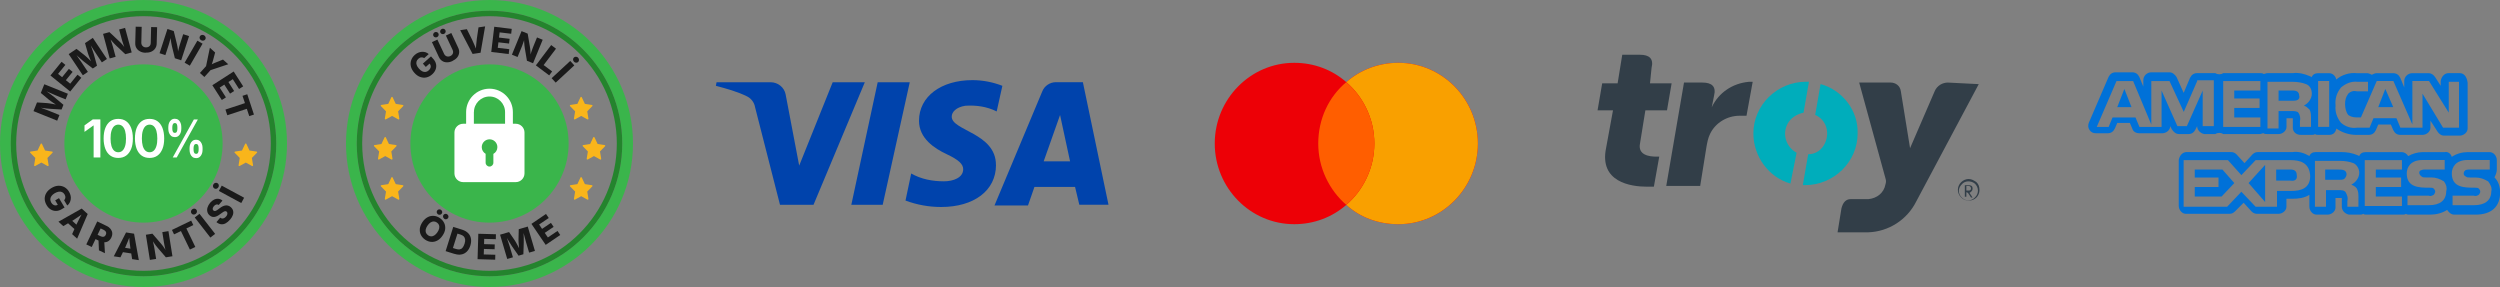 <svg xmlns="http://www.w3.org/2000/svg" id="Layer_2" data-name="Layer 2" viewBox="0 0 400 45.92"><rect x="0" y="0" width="400" height="45.92" fill="#808080" stroke="none"/><defs><style> .cls-1 { fill: #0043ac; } .cls-2 { fill: #0071d8; } .cls-3 { fill: #fff; } .cls-4 { fill: #24842d; } .cls-5, .cls-6 { fill: #323e48; } .cls-7 { fill: #f9a000; } .cls-7, .cls-8, .cls-6, .cls-9, .cls-10 { fill-rule: evenodd; } .cls-8 { fill: #ed0006; } .cls-9 { fill: #ff5e00; } .cls-11 { fill: #1a1a1a; } .cls-10 { fill: #00adbb; } .cls-12 { fill: #f9b51b; } .cls-13 { fill: #3ab54b; } </style></defs><g id="Layer_1-2" data-name="Layer 1"><g><path class="cls-1" d="M138.37,13.16l-8.21,19.61h-5.36l-3.99-15.62c-.11-.68-.57-1.37-1.25-1.71-1.6-.8-3.31-1.25-5.02-1.71l.11-.57h8.66c1.14,0,2.17.8,2.39,1.94l2.17,11.4,5.36-13.34h5.13M159.35,26.38c0-5.13-7.18-5.47-7.07-7.75,0-.68.68-1.48,2.17-1.71,1.71-.11,3.42.11,5.02.91l.91-4.1c-1.48-.57-3.08-.91-4.79-.91-5.02,0-8.55,2.62-8.55,6.5,0,2.85,2.51,4.45,4.45,5.36,1.94.91,2.62,1.6,2.62,2.39,0,1.37-1.6,1.94-3.08,1.94-1.82,0-3.65-.34-5.24-1.25l-.91,4.33c1.82.68,3.76,1.03,5.7,1.03,5.24,0,8.78-2.62,8.78-6.73M172.69,32.76h4.67l-4.1-19.61h-4.33c-.91,0-1.82.57-2.17,1.48l-7.64,18.24h5.36l1.03-2.96h6.5l.68,2.85ZM166.99,25.81l2.62-7.41,1.6,7.41h-4.22ZM145.56,13.16l-4.33,19.61h-5.02l4.22-19.61h5.13Z"></path><g><path class="cls-8" d="M215.41,32.78c-2.25,1.96-5.15,3.09-8.33,3.09-7.02,0-12.72-5.8-12.72-12.91s5.71-12.91,12.72-12.91c3.18,0,6.08,1.12,8.33,3.09,2.25-1.96,5.15-3.09,8.33-3.09,7.02,0,12.72,5.8,12.72,12.91s-5.71,12.91-12.72,12.91c-3.27,0-6.17-1.12-8.33-3.09Z"></path><path class="cls-7" d="M215.41,32.78c2.71-2.34,4.49-5.89,4.49-9.82s-1.78-7.48-4.49-9.82c2.25-1.96,5.15-3.09,8.33-3.09,7.02,0,12.72,5.8,12.72,12.91s-5.71,12.91-12.72,12.91c-3.27,0-6.17-1.12-8.33-3.09Z"></path><path class="cls-9" d="M215.41,13.14c2.71,2.34,4.49,5.89,4.49,9.82s-1.78,7.48-4.49,9.82c-2.71-2.34-4.49-5.89-4.49-9.82s1.68-7.48,4.49-9.82Z"></path></g><g><path class="cls-6" d="M311.66,13.21c-.86,0-1.73.49-2.1,1.36l-3.95,9.14-1.48-9.14c-.12-.86-.86-1.36-1.6-1.36h-5.06l4.2,15.31c.12.37.12.62,0,.99-.25,1.36-1.36,2.22-2.72,2.35h-2.84c-.74,0-1.23.49-1.48,1.48l-.62,3.83h4.94c3.21-.12,6.17-1.98,7.65-4.94l10-18.77-4.94-.25Z"></path><path class="cls-6" d="M262.4,8.76c1.48,0,2.22.62,1.85,2.1l-.25,2.47h3.46l-.74,4.32h-3.46l-.86,5.31c-.37,1.85,1.48,2.1,2.59,2.1h.49l-.86,4.81h-1.11c-2.59,0-7.65-.74-6.54-6.17l1.11-6.05h-2.47l.74-4.32h2.47l.74-4.57h2.84Z"></path><path class="cls-10" d="M291.29,13.45l-.86,4.94c1.73.74,2.35,2.72,1.6,4.44-.49,1.11-1.48,1.85-2.72,1.85l-.86,4.94h.37c4.57,0,8.4-3.7,8.4-8.27.12-3.58-2.35-6.91-5.93-7.9"></path><path class="cls-10" d="M287.46,24.44c-1.6-.86-2.35-2.84-1.48-4.57.49-.99,1.48-1.6,2.59-1.85l.86-4.94h-.49c-4.57,0-8.4,3.7-8.4,8.27,0,3.7,2.47,7.04,5.93,8.02l.99-4.94Z"></path><path class="cls-6" d="M269.44,13.21h2.96c1.48,0,2.22.62,1.85,2.1l-.37,1.85c1.11-2.35,3.33-3.83,5.93-4.07h.62l-.99,5.43h-1.11c-1.98,0-3.83,1.11-4.69,2.84-.37.74-.49,1.48-.62,2.22l-.99,6.17h-5.43l2.84-16.54Z"></path><path class="cls-6" d="M316.47,30.49c0,.37-.12.74-.49,1.11-.62.62-1.48.62-2.1,0h0c-.62-.62-.62-1.48,0-2.1h0c.49-.62,1.48-.62,2.1-.12h0c.25.25.49.62.49,1.11M316.72,30.37c0,.99-.74,1.73-1.73,1.73h0c-.99,0-1.73-.86-1.73-1.73,0-.99.86-1.73,1.73-1.73.49,0,.86.25,1.23.49.37.37.49.74.49,1.23"></path><path class="cls-5" d="M314.62,30.74v.74h-.25v-1.85h.62c.37,0,.62.12.62.49v.12c0,.25-.25.49-.49.62l.49.74h-.25l-.49-.74-.25-.12ZM314.99,29.75h-.37v.74h.37c.25,0,.37-.12.37-.37h0c0-.12-.12-.37-.37-.37h0Z"></path></g><g><path class="cls-13" d="M22.96,45.92C10.3,45.92,0,35.62,0,22.96S10.3,0,22.96,0s22.96,10.3,22.96,22.96-10.3,22.96-22.96,22.96ZM22.96,1.72C11.25,1.72,1.72,11.25,1.72,22.96s9.53,21.24,21.24,21.24,21.24-9.53,21.24-21.24S34.67,1.72,22.96,1.72Z"></path><path class="cls-4" d="M22.96,44.2c-11.71,0-21.24-9.53-21.24-21.24S11.25,1.72,22.96,1.72s21.24,9.53,21.24,21.24-9.53,21.24-21.24,21.24ZM22.96,2.59C11.73,2.59,2.59,11.73,2.59,22.96s9.14,20.37,20.37,20.37,20.37-9.14,20.37-20.37S34.19,2.59,22.96,2.59Z"></path><circle class="cls-13" cx="22.96" cy="22.96" r="12.66"></circle><g><path class="cls-12" d="M41.03,24.25l-1.11-.17-.5-1.06c-.04-.08-.17-.08-.2,0l-.5,1.06-1.11.17c-.09.01-.13.13-.06.19l.81.83-.19,1.17c-.02.09.08.16.17.12l.99-.55.99.55c.08.05.18-.02.17-.12l-.19-1.17.81-.83c.06-.07.03-.18-.06-.19h0Z"></path><path class="cls-12" d="M8.32,24.25l-1.11-.17-.5-1.06c-.04-.08-.17-.08-.2,0l-.5,1.06-1.11.17c-.09.01-.13.13-.06.19l.81.83-.19,1.17c-.02.09.08.16.17.12l.99-.55.99.55c.08.05.18-.02.17-.12l-.19-1.17.81-.83c.06-.07.03-.18-.06-.19h0Z"></path></g><g><path class="cls-3" d="M16.06,19.11v6.08h-1.08v-5.11h-.04l-1.42,1.02v-1.04l1.33-.96h1.21Z"></path><path class="cls-3" d="M18.92,25.27c-.49,0-.91-.12-1.26-.37-.35-.25-.61-.6-.8-1.07-.18-.46-.28-1.03-.28-1.68s.09-1.22.28-1.69.45-.82.8-1.07c.35-.25.77-.37,1.26-.37s.91.12,1.26.37c.35.25.61.6.8,1.07.18.47.28,1.03.28,1.69s-.09,1.22-.28,1.68-.45.82-.8,1.07c-.35.25-.77.37-1.27.37ZM18.93,24.36c.26,0,.49-.09.67-.26.18-.17.32-.42.42-.75s.14-.73.14-1.19-.05-.87-.14-1.2-.24-.58-.42-.76c-.18-.17-.41-.26-.67-.26s-.49.09-.68.26c-.18.17-.32.43-.42.76s-.14.73-.14,1.2.05.87.14,1.19c.1.33.24.58.42.75.18.17.41.26.68.26Z"></path><path class="cls-3" d="M23.93,25.27c-.49,0-.91-.12-1.26-.37-.35-.25-.61-.6-.8-1.07-.18-.46-.28-1.03-.28-1.68s.09-1.22.28-1.69.45-.82.8-1.07c.35-.25.77-.37,1.26-.37s.91.12,1.26.37c.35.25.61.6.8,1.07.18.47.28,1.03.28,1.69s-.09,1.22-.28,1.68-.45.82-.8,1.07c-.35.25-.77.37-1.27.37ZM23.94,24.36c.26,0,.49-.09.67-.26.18-.17.32-.42.42-.75s.14-.73.14-1.19-.05-.87-.14-1.2-.24-.58-.42-.76c-.18-.17-.41-.26-.67-.26s-.49.09-.68.26c-.18.17-.32.43-.42.76s-.14.73-.14,1.2.05.87.14,1.19c.1.33.24.58.42.75.18.17.41.26.68.26Z"></path><path class="cls-3" d="M27.97,21.94c-.22,0-.41-.06-.57-.18-.15-.12-.27-.28-.35-.48s-.12-.41-.12-.65v-.32c0-.24.04-.45.12-.65.08-.2.2-.36.36-.48.16-.12.34-.18.56-.18s.42.06.57.18c.15.12.27.28.35.48s.12.41.12.65v.32c0,.24-.04.45-.12.65-.08.2-.2.36-.35.48-.15.12-.34.18-.57.18ZM27.97,21.26c.15,0,.26-.06.32-.19.06-.13.09-.27.09-.43v-.32c0-.16-.03-.3-.08-.43-.06-.13-.16-.2-.32-.2s-.26.07-.32.2c-.06.13-.09.28-.09.43v.32c0,.16.03.31.09.43.06.13.17.19.32.19ZM27.64,25.19l3.38-6.08h.64l-3.38,6.08h-.64ZM31.37,25.3c-.22,0-.41-.06-.57-.18-.16-.12-.27-.28-.35-.48s-.12-.42-.12-.65v-.32c0-.24.04-.45.12-.65.08-.2.2-.36.35-.48.15-.12.34-.18.57-.18s.42.06.57.18.27.28.35.48.12.41.12.65v.32c0,.24-.04.45-.12.65-.08.2-.2.36-.35.48-.15.12-.34.18-.57.18ZM31.37,24.62c.15,0,.26-.06.32-.19.06-.13.09-.27.09-.43v-.32c0-.16-.03-.3-.08-.44-.06-.13-.16-.2-.32-.2s-.26.07-.32.2c-.06.13-.09.28-.09.43v.32c0,.16.03.31.09.43.06.13.17.19.32.19Z"></path></g><g><path class="cls-11" d="M9.13,19.3l-3.77-1.52.56-1.39,1.66.11c.1,0,.23.03.39.05.16.03.33.05.52.09.18.03.36.07.53.1.17.03.31.06.43.09l-.07.17c-.1-.06-.23-.14-.37-.23s-.3-.19-.45-.29c-.16-.1-.3-.2-.43-.3-.13-.09-.24-.17-.32-.24l-1.28-1.07.56-1.39,3.77,1.52-.36.9-1.62-.66c-.08-.03-.19-.08-.32-.14-.13-.06-.27-.12-.43-.19-.15-.07-.31-.13-.46-.2-.16-.07-.3-.13-.44-.18l.02-.05c.14.09.28.19.42.29s.28.21.42.31c.14.1.26.2.37.28.11.09.2.16.28.22l1.41,1.19-.3.75-1.84-.11c-.09,0-.21-.02-.35-.03-.14-.01-.3-.03-.46-.05-.17-.02-.34-.04-.52-.07-.18-.02-.35-.05-.51-.08l.03-.07c.13.05.28.11.44.17.16.06.32.12.48.18.16.06.31.11.44.16.13.05.24.09.33.13l1.62.66-.36.9Z"></path><path class="cls-11" d="M11.23,14.64l-3.16-2.56,1.78-2.19.61.49-1.17,1.44.65.53,1.08-1.33.6.48-1.08,1.33.69.56,1.17-1.44.61.49-1.77,2.19Z"></path><path class="cls-11" d="M13.25,12.04l-2.26-3.38,1.25-.84,1.31,1.03c.08.06.18.15.3.26.12.11.25.23.38.36.13.13.26.26.38.38.12.12.22.23.31.32l-.15.1c-.05-.11-.11-.25-.18-.4-.07-.16-.14-.32-.21-.5-.07-.17-.13-.34-.19-.49s-.1-.28-.13-.38l-.46-1.6,1.25-.84,2.26,3.38-.81.54-.97-1.46c-.05-.08-.11-.17-.19-.29-.08-.12-.16-.25-.25-.39-.09-.14-.18-.28-.27-.43-.09-.14-.18-.28-.26-.4l.05-.03c.06.15.12.31.19.48.06.17.12.33.17.49.06.16.1.31.15.44.04.14.08.25.11.34l.49,1.78-.67.45-1.46-1.13c-.07-.06-.16-.13-.27-.23-.11-.09-.23-.19-.35-.3-.13-.11-.26-.23-.39-.35-.13-.12-.26-.24-.38-.35l.06-.04c.08.12.17.25.27.39.1.14.19.28.29.42.1.14.19.27.27.38.08.12.15.21.2.29l.97,1.46-.8.54Z"></path><path class="cls-11" d="M17.55,9.35l-1.06-3.93,1.02-.28,1.58,1.48c.1.1.2.2.31.31.1.11.21.23.31.36.11.13.22.29.35.47l-.09.02c-.05-.14-.1-.3-.16-.47-.06-.17-.12-.34-.17-.5-.05-.16-.1-.3-.13-.42l-.45-1.67.95-.26,1.06,3.93-1.02.28-1.44-1.35c-.13-.12-.25-.24-.36-.36-.11-.11-.22-.24-.34-.38-.12-.14-.25-.3-.41-.48l.11-.03c.06.19.12.36.18.54.06.18.11.34.16.48.05.15.08.27.11.37l.44,1.63-.95.26Z"></path><path class="cls-11" d="M23.31,8.44c-.34,0-.64-.08-.89-.21-.25-.13-.45-.31-.59-.54-.14-.23-.2-.49-.19-.8l.07-2.62.96.02-.06,2.54c0,.14.02.27.09.38.06.11.15.2.26.27.11.07.24.1.39.1.15,0,.28-.02.4-.08.12-.06.21-.14.27-.25.07-.11.1-.24.1-.38l.06-2.54.96.02-.07,2.62c0,.3-.09.56-.24.78-.15.22-.35.39-.61.51s-.56.17-.9.16Z"></path><path class="cls-11" d="M25.53,8.51l1.26-3.87,1.01.33.51,2.1c.03.14.06.28.09.43.03.15.05.3.07.48.02.17.03.37.03.58l-.09-.03c.04-.15.08-.31.12-.48.04-.18.09-.35.13-.51.04-.17.09-.31.12-.42l.53-1.65.94.31-1.26,3.87-1.01-.33-.47-1.92c-.04-.18-.08-.34-.1-.5-.03-.15-.05-.32-.08-.5-.02-.18-.05-.39-.08-.62l.11.03c-.05.19-.09.37-.14.55s-.09.34-.13.49c-.04.15-.08.27-.11.37l-.52,1.6-.94-.31Z"></path><path class="cls-11" d="M32.41,6.99l-2.04,3.52-.83-.48,2.04-3.52.83.48ZM32.18,6.44c-.12-.07-.19-.16-.23-.29-.04-.13-.03-.24.04-.35.06-.11.16-.18.29-.21.13-.03.25,0,.37.06.12.07.2.17.24.29.04.12.03.24-.04.35-.06.11-.16.18-.29.21-.13.03-.25,0-.37-.06Z"></path><path class="cls-11" d="M31.98,11.68l.99-1.1.61-2.94.84.76-.36,1.35c-.03.13-.07.26-.12.38-.04.12-.1.26-.17.42l-.13-.12c.14-.09.28-.17.39-.22s.24-.11.36-.16l1.29-.52.84.75-2.83.94-.99,1.1-.71-.64Z"></path><path class="cls-11" d="M33.97,13.64l3.42-2.2,1.52,2.38-.66.42-1-1.57-.71.45.92,1.44-.65.42-.92-1.44-.74.48,1,1.56-.66.42-1.52-2.37Z"></path><path class="cls-11" d="M38.81,15.33l.75-.25,1.07,3.25-.75.25-.39-1.17-3.12,1.03-.3-.91,3.12-1.03-.39-1.17Z"></path></g><g><path class="cls-11" d="M7.46,32.82c-.2-.33-.3-.67-.31-1,0-.34.08-.66.27-.96.18-.3.46-.56.82-.78.38-.23.75-.35,1.11-.36.36-.01.68.07.97.23.29.17.53.4.72.72.12.2.2.41.25.61.05.21.06.41.03.61-.03.2-.09.38-.18.55-.09.17-.22.32-.38.44l-.5-.84c.06-.06.11-.13.14-.2.03-.07.05-.15.06-.23,0-.08,0-.16-.02-.24-.02-.08-.06-.17-.11-.26-.1-.17-.23-.29-.39-.37-.16-.08-.34-.1-.54-.07-.2.03-.41.11-.64.24-.23.14-.4.28-.52.45-.12.16-.18.33-.19.51,0,.18.04.35.14.53.09.16.2.28.32.35.12.08.24.12.37.12.13,0,.26-.04.39-.12l.07.17-.51-.86.61-.36.89,1.5-.46.27c-.31.19-.62.28-.92.28-.3,0-.58-.08-.84-.24-.26-.16-.48-.39-.65-.69Z"></path><path class="cls-11" d="M9.34,35.48l3.73-2.11.96.87-1.69,3.95-.8-.73.77-1.7c.13-.28.28-.57.44-.88.16-.3.33-.62.51-.94l.16.14c-.3.21-.59.42-.88.61-.28.2-.55.37-.81.54l-1.6.95-.79-.72ZM10.6,35.46l.49-.55,1.63,1.48-.49.55-1.63-1.48Z"></path><path class="cls-11" d="M13.81,39.1l1.75-3.67,1.5.72c.28.13.49.3.64.49.15.2.24.41.26.64s-.03.48-.15.73c-.12.25-.28.44-.47.57-.2.13-.42.19-.66.18-.25,0-.51-.07-.79-.21l-.96-.46.33-.69.8.38c.14.06.26.1.37.11.11,0,.2-.01.29-.07.08-.05.15-.13.2-.25.06-.12.08-.22.07-.32-.01-.1-.05-.19-.13-.27-.07-.08-.18-.16-.31-.22l-.45-.21-1.42,2.97-.87-.41ZM15.83,40.06l-.09-2.1.93.44.12,2.11-.95-.45Z"></path><path class="cls-11" d="M18.21,41l1.96-3.81,1.28.2.76,4.23-1.07-.16-.29-1.84c-.04-.31-.08-.63-.12-.97-.03-.34-.06-.7-.09-1.07l.21.03c-.14.34-.27.67-.39.99-.13.32-.25.62-.38.9l-.81,1.67-1.06-.16ZM19.25,40.28l.11-.73,2.18.34-.11.73-2.18-.34Z"></path><path class="cls-11" d="M23.98,41.58l-.64-4.02,1.05-.17,1.41,1.64c.09.11.18.22.27.34.09.12.18.25.27.39s.19.31.29.51h-.09c-.03-.13-.07-.29-.11-.47-.04-.18-.08-.35-.11-.52-.04-.17-.06-.31-.08-.43l-.27-1.71.98-.16.64,4.02-1.05.17-1.29-1.5c-.12-.14-.22-.27-.32-.39-.1-.12-.19-.26-.29-.41-.1-.15-.22-.32-.35-.52l.11-.02c.04.19.09.38.13.56.04.18.08.35.11.5.03.15.06.28.07.38l.27,1.66-.98.15Z"></path><path class="cls-11" d="M27.85,37.5l-.34-.71,3.08-1.49.34.71-1.11.54,1.43,2.96-.87.42-1.43-2.96-1.11.53Z"></path><path class="cls-11" d="M31.32,34.22c-.11.08-.23.12-.36.11-.13-.01-.24-.07-.31-.17-.08-.1-.11-.22-.09-.35.02-.13.08-.24.19-.32.11-.08.23-.12.36-.11.13.01.24.07.31.17.08.1.11.22.09.35-.02.13-.09.24-.19.32ZM31.92,34.21l2.5,3.21-.76.59-2.5-3.21.76-.59Z"></path><path class="cls-11" d="M36.79,35.15c-.22.26-.45.45-.69.58s-.48.18-.73.15c-.25-.03-.49-.14-.74-.34l.6-.71c.11.08.21.12.32.13.11,0,.22-.01.32-.07.11-.06.21-.14.3-.25.09-.1.15-.2.18-.3.03-.1.04-.19.03-.27-.02-.08-.06-.15-.12-.21-.06-.05-.13-.08-.2-.07-.07,0-.16.03-.25.07-.09.05-.2.12-.32.21l-.36.26c-.29.22-.57.34-.83.38-.27.04-.52-.05-.75-.24-.19-.16-.32-.36-.37-.58-.06-.23-.05-.46.03-.71s.21-.49.41-.73c.2-.24.42-.41.65-.52.23-.11.46-.15.69-.12.23.03.44.12.63.28l-.6.71c-.12-.09-.25-.11-.38-.08-.13.03-.26.12-.38.26-.08.1-.14.19-.17.28-.03.09-.04.17-.02.24.02.07.05.13.11.18.06.05.13.08.21.08.08,0,.16-.02.25-.07.09-.05.18-.1.28-.18l.29-.22c.16-.12.32-.22.47-.29s.3-.11.45-.13c.15-.02.29,0,.42.04.14.04.27.12.39.22.2.17.32.36.38.57.06.22.05.45-.03.69s-.23.5-.45.75Z"></path><path class="cls-11" d="M34.94,29.95c-.06.12-.16.2-.28.24-.13.04-.24.03-.35-.03-.11-.06-.18-.15-.22-.28-.03-.13-.02-.25.05-.37.07-.12.16-.2.28-.24.12-.04.24-.03.36.03.11.06.18.15.22.28.03.13.02.25-.05.37ZM35.48,29.7l3.58,1.94-.46.85-3.58-1.94.46-.85Z"></path></g></g><g><path class="cls-13" d="M78.32,45.92c-12.66,0-22.96-10.3-22.96-22.96S65.66,0,78.32,0s22.96,10.3,22.96,22.96-10.3,22.96-22.96,22.96ZM78.32,1.72c-11.71,0-21.24,9.53-21.24,21.24s9.53,21.24,21.24,21.24,21.24-9.53,21.24-21.24S90.03,1.72,78.32,1.72Z"></path><path class="cls-4" d="M78.32,44.2c-11.71,0-21.24-9.53-21.24-21.24S66.61,1.72,78.32,1.72s21.24,9.53,21.24,21.24-9.53,21.24-21.24,21.24ZM78.32,2.59c-11.23,0-20.37,9.14-20.37,20.37s9.14,20.37,20.37,20.37,20.37-9.14,20.37-20.37S89.55,2.59,78.32,2.59Z"></path><circle class="cls-13" cx="78.32" cy="22.96" r="12.66"></circle><g><g><path class="cls-12" d="M96.73,23.21l-1.11-.17-.5-1.06c-.04-.08-.17-.08-.2,0l-.5,1.06-1.11.17c-.09.01-.13.13-.06.19l.81.83-.19,1.17c-.02.09.08.16.17.12l.99-.55.99.55c.08.05.18-.02.17-.12l-.19-1.17.81-.83c.06-.07.03-.18-.06-.19h0Z"></path><path class="cls-12" d="M63.34,23.21l-1.11-.17-.5-1.06c-.04-.08-.17-.08-.2,0l-.5,1.06-1.11.17c-.09.01-.13.13-.06.19l.81.83-.19,1.17c-.02.09.08.16.17.12l.99-.55.99.55c.08.05.18-.02.17-.12l-.19-1.17.81-.83c.06-.07.03-.18-.06-.19h0Z"></path></g><g><path class="cls-12" d="M94.69,16.79l-1.11-.17-.5-1.06c-.04-.08-.17-.08-.2,0l-.5,1.06-1.11.17c-.09.01-.13.13-.06.19l.81.83-.19,1.17c-.02.09.08.16.17.12l.99-.55.99.55c.08.05.18-.02.17-.12l-.19-1.17.81-.83c.06-.07.03-.18-.06-.19h0Z"></path><path class="cls-12" d="M64.43,16.79l-1.11-.17-.5-1.06c-.04-.08-.17-.08-.2,0l-.5,1.06-1.11.17c-.09.01-.13.13-.06.19l.81.83-.19,1.17c-.02.09.08.16.17.12l.99-.55.99.55c.08.05.18-.02.17-.12l-.19-1.17.81-.83c.06-.07.03-.18-.06-.19h0Z"></path></g><g><path class="cls-12" d="M94.69,29.63l-1.11-.17-.5-1.06c-.04-.08-.17-.08-.2,0l-.5,1.06-1.11.17c-.09.01-.13.13-.06.19l.81.83-.19,1.17c-.02.09.08.16.17.12l.99-.55.99.55c.08.05.18-.02.17-.12l-.19-1.17.81-.83c.06-.07.03-.18-.06-.19h0Z"></path><path class="cls-12" d="M64.43,29.63l-1.11-.17-.5-1.06c-.04-.08-.17-.08-.2,0l-.5,1.06-1.11.17c-.09.01-.13.13-.06.19l.81.83-.19,1.17c-.02.09.08.16.17.12l.99-.55.99.55c.08.05.18-.02.17-.12l-.19-1.17.81-.83c.06-.07.03-.18-.06-.19h0Z"></path></g></g><g><path class="cls-11" d="M69.14,11.9c-.29.26-.6.42-.93.49-.33.07-.66.04-.99-.08-.33-.12-.64-.34-.92-.66-.29-.33-.48-.67-.56-1.02-.08-.35-.06-.68.05-1,.11-.32.3-.6.57-.84.18-.16.36-.28.56-.36.19-.08.39-.13.59-.14.2-.01.39.01.58.07.18.06.35.16.51.29l-.73.65c-.07-.05-.15-.08-.23-.1-.08-.02-.16-.03-.24-.02-.08,0-.16.03-.24.07-.08.04-.15.09-.23.16-.15.13-.24.28-.29.45-.05.17-.04.35.03.54.06.19.18.38.36.58.18.2.35.34.53.43.18.09.36.12.53.1.17-.02.34-.1.49-.24.14-.12.23-.25.29-.38.05-.13.07-.26.04-.38-.03-.13-.09-.25-.19-.36l.15-.1-.74.66-.47-.53,1.3-1.16.36.4c.24.27.39.55.45.85.06.3.03.58-.08.87-.11.28-.3.54-.56.77Z"></path><path class="cls-11" d="M72.4,9.76c-.31.15-.61.22-.89.21-.29,0-.54-.07-.76-.22-.22-.14-.4-.35-.53-.63l-1.11-2.38.87-.41,1.08,2.3c.06.13.14.23.25.3.1.07.22.11.35.12.13,0,.26-.02.39-.08.14-.06.24-.15.32-.25.08-.11.12-.22.13-.35,0-.13-.02-.25-.08-.38l-1.08-2.3.87-.41,1.11,2.38c.13.27.17.54.14.81-.03.26-.14.51-.32.73-.18.22-.43.4-.74.55ZM69.93,5.94c-.11.05-.22.06-.34.02-.11-.04-.2-.11-.25-.22-.05-.11-.05-.22-.01-.33.04-.11.12-.2.23-.25.11-.05.22-.06.34-.02.11.04.2.11.25.22.05.11.05.22.01.33-.04.11-.12.19-.23.25ZM71.05,5.42c-.11.05-.22.06-.34.02-.11-.04-.2-.11-.25-.22-.05-.11-.05-.22-.01-.33.04-.11.12-.19.23-.25s.22-.06.34-.02c.11.04.2.11.25.22.05.11.05.22.01.33-.04.11-.12.19-.23.25Z"></path><path class="cls-11" d="M75.62,8.64l-1.99-3.81,1.07-.16.83,1.67c.13.28.26.57.39.88.13.31.26.63.4.97l-.21.03c.03-.37.05-.72.08-1.05.03-.33.06-.65.1-.95l.27-1.84,1.06-.16-.73,4.22-1.27.19Z"></path><path class="cls-11" d="M78.6,8.32l.48-4.04,2.8.34-.09.78-1.85-.22-.1.83,1.7.2-.09.76-1.7-.2-.11.88,1.84.22-.09.78-2.8-.34Z"></path><path class="cls-11" d="M81.91,8.74l1.54-3.76.98.4.36,2.13c.02.14.04.28.06.43.02.15.03.31.03.48,0,.17,0,.37-.01.58l-.08-.03c.05-.14.1-.3.16-.47s.12-.34.17-.5c.06-.16.11-.3.15-.41l.65-1.6.91.37-1.54,3.76-.98-.4-.33-1.95c-.03-.18-.05-.35-.07-.5-.02-.16-.03-.32-.04-.5,0-.18-.02-.39-.03-.63l.1.04c-.06.19-.12.37-.18.54-.06.18-.11.34-.17.48-.05.15-.1.26-.14.36l-.64,1.56-.91-.37Z"></path><path class="cls-11" d="M85.74,10.46l2.45-3.25.77.58-1.98,2.62,1.36,1.02-.47.63-2.13-1.6Z"></path><path class="cls-11" d="M91.89,10.46l-2.98,2.76-.65-.71,2.98-2.76.65.71ZM91.83,9.87c-.09-.1-.14-.21-.14-.35,0-.13.05-.24.14-.33.09-.09.21-.12.34-.11.13,0,.24.06.33.16.09.1.14.22.14.35,0,.13-.05.24-.14.33-.09.09-.21.12-.34.11-.13-.01-.24-.06-.34-.17Z"></path></g><g><path class="cls-11" d="M68.01,38.34c-.3-.21-.52-.46-.67-.76-.15-.3-.2-.63-.17-.98.04-.35.18-.71.43-1.08.25-.37.54-.63.86-.79.32-.16.64-.22.98-.19.33.03.65.15.95.36.3.21.52.46.67.76.15.3.2.63.17.98-.04.35-.18.71-.44,1.08-.25.37-.54.63-.86.79-.32.16-.64.22-.97.19-.33-.03-.65-.16-.95-.36ZM68.49,37.65c.16.11.33.17.5.17.17,0,.34-.05.51-.16.17-.11.33-.27.48-.49.15-.22.25-.43.29-.63.04-.2.03-.37-.03-.53-.06-.16-.17-.29-.34-.41-.16-.11-.33-.17-.5-.17-.17,0-.34.05-.51.16-.17.11-.33.27-.48.49-.15.22-.25.43-.29.62-.04.19-.03.37.03.53.06.16.18.3.34.41ZM70.07,34.28c-.1-.07-.16-.16-.19-.28-.02-.12,0-.23.07-.32.07-.1.16-.16.28-.18.12-.02.23,0,.33.08.1.07.16.16.19.28.02.12,0,.23-.07.32-.07.1-.16.16-.28.18-.12.02-.23,0-.33-.07ZM71.08,34.99c-.1-.07-.16-.16-.19-.28-.02-.12,0-.23.06-.32.07-.1.16-.15.28-.17.12-.02.23,0,.33.08s.16.16.19.28c.02.12,0,.23-.07.32-.07.1-.16.16-.28.18-.12.02-.23,0-.33-.07Z"></path><path class="cls-11" d="M73.44,36.59l-1.22,3.88-.92-.29,1.22-3.88.92.29ZM72.73,40.63l-1.03-.32.25-.79.99.31c.22.07.42.09.6.07.18-.03.33-.11.46-.26.13-.15.24-.36.33-.64.09-.28.12-.52.09-.71-.03-.19-.11-.35-.23-.48-.13-.12-.31-.22-.54-.29l-1-.31.25-.79,1.05.33c.39.12.71.31.95.55.24.24.39.54.45.87s.03.71-.09,1.11c-.13.4-.31.72-.56.97-.25.24-.53.4-.87.46-.33.07-.7.04-1.09-.09Z"></path><path class="cls-11" d="M76.41,41.47l.12-4.07,2.82.08-.02.79-1.86-.05-.02.84,1.71.05-.02.77-1.71-.05-.03.88,1.85.05-.02.79-2.82-.08Z"></path><path class="cls-11" d="M81.16,41.45l-1.15-3.9,1.44-.42.94,1.37c.06.08.12.2.2.34.08.14.17.3.25.46.09.16.17.32.25.48.08.15.14.29.2.4l-.18.05c-.01-.12-.03-.27-.05-.44-.02-.17-.03-.35-.05-.54-.02-.19-.03-.36-.04-.52,0-.16-.01-.29-.01-.4l.04-1.66,1.44-.42,1.15,3.9-.93.27-.5-1.68c-.03-.09-.06-.2-.09-.34-.04-.14-.08-.29-.12-.45-.04-.16-.09-.33-.13-.49s-.09-.32-.13-.46l.06-.02c.01.16.03.34.03.51,0,.18.01.35.02.52,0,.17,0,.32,0,.47,0,.14,0,.26,0,.36l-.06,1.84-.77.23-1.06-1.52c-.05-.08-.12-.18-.19-.3-.08-.12-.16-.25-.25-.4-.09-.14-.18-.29-.27-.45s-.18-.3-.26-.45l.07-.02c.04.14.09.29.14.45.05.16.1.32.16.48.05.16.1.31.15.45.04.14.08.25.11.34l.5,1.68-.93.27Z"></path><path class="cls-11" d="M87.31,39.18l-2.28-3.36,2.33-1.59.44.65-1.54,1.04.47.7,1.42-.96.43.64-1.42.96.5.73,1.54-1.04.44.65-2.33,1.58Z"></path></g><path class="cls-3" d="M82.53,19.8h-.47v-1.87c0-2.06-1.68-3.74-3.74-3.74s-3.74,1.68-3.74,3.74v1.87h-.47c-.77,0-1.4.63-1.4,1.4v6.54c0,.77.63,1.4,1.4,1.4h8.41c.77,0,1.4-.63,1.4-1.4v-6.54c0-.77-.63-1.4-1.4-1.4ZM75.83,17.93c0-1.37,1.12-2.49,2.49-2.49s2.49,1.12,2.49,2.49v1.87h-4.99v-1.87ZM78.94,24.61v1.42c0,.34-.28.62-.62.62s-.62-.28-.62-.62v-1.42c-.37-.22-.62-.61-.62-1.07,0-.69.56-1.25,1.25-1.25s1.25.56,1.25,1.25c0,.46-.25.86-.62,1.07Z"></path></g><g><g><path class="cls-2" d="M366.47,27.13h-2.28v1.77h2.28c.76.13,1.14-.25,1.01-.89,0-.63-.38-.89-1.01-.89Z"></path><path class="cls-2" d="M375.07,27.26c-.25-.13-.63-.13-.89-.13h-2.15v1.64h2.15c.38,0,.63,0,.89-.13.25-.25.38-.51.38-.76s-.13-.51-.38-.63Z"></path><polygon class="cls-2" points="351.16 27.13 351.16 28.4 354.96 28.4 354.96 29.92 351.16 29.92 351.16 31.44 355.46 31.44 357.49 29.29 355.59 27.13 351.16 27.13"></polygon><polygon class="cls-2" points="362.42 32.32 362.42 26.38 359.77 29.29 362.42 32.32"></polygon><path class="cls-2" d="M399.11,28.4c.25-.51.38-.89.38-1.27v-1.52c0-.63-.51-1.27-1.14-1.27h-3.54c-.89,0-1.77.25-2.53.76-.13-.51-.63-.89-1.14-.76h-3.54c-.76,0-1.64.25-2.28.63-.25-.38-.63-.63-1.01-.63h-5.82c-.51,0-.89.25-1.01.63l-.25-.13c-.89-.38-1.77-.51-2.66-.51h-4.05c-.51,0-.89.25-1.01.63-.89-.51-1.77-.76-2.66-.63h-5.57c-.38,0-.63.13-.89.38l-1.27,1.39-1.27-1.39c-.25-.25-.51-.38-.89-.38h-7.09c-.63,0-1.14.51-1.27,1.27v7.34c0,.63.51,1.27,1.14,1.27h6.96c.38,0,.63-.13.89-.38l1.39-1.39,1.27,1.39c.25.25.51.38.89.38h3.42c.63,0,1.27-.51,1.27-1.14v-1.27h1.01c.89,0,1.9-.13,2.66-.63v1.9c0,.63.51,1.27,1.14,1.27h1.77c.63,0,1.27-.51,1.27-1.14v-1.52h1.01v1.39c0,.63.51,1.14,1.14,1.27h1.77c.13,0,.38,0,.51-.13.13.13.38.13.51.13h5.82c.13,0,.38,0,.51-.13.13.13.38.13.51.13h3.42c.89,0,1.9-.25,2.66-.76.25.38.63.76,1.14.76h3.42c2.53,0,3.92-1.27,3.92-3.54,0-.89-.25-1.77-.89-2.4ZM366.6,30.55h-2.28v2.53h-3.42l-2.28-2.4-2.28,2.4h-6.96v-7.46h7.09l2.15,2.4,2.28-2.4h5.57c1.52,0,3.04.38,3.16,2.53,0,2.02-1.52,2.4-3.04,2.4ZM377.1,30.17c.25.51.25.89.25,1.39v1.52h-1.77v-.89c.13-.51,0-.89-.25-1.39-.25-.38-.63-.38-1.27-.38h-1.9v2.66h-1.77v-7.34h4.05c.76,0,1.52.13,2.15.38.51.25.89.89.89,1.52,0,.76-.51,1.52-1.27,1.9.25.13.63.25.89.63ZM384.31,27.13h-4.18v1.27h4.05v1.52h-4.05v1.52h4.18v1.52h-5.95v-7.34h5.95v1.52ZM391.4,30.55c0,1.52-1.01,2.28-2.78,2.28h-3.42v-1.52h3.42c.25.13.51,0,.76-.13.13-.13.25-.38.25-.51,0-.25-.13-.38-.25-.51-.13-.13-.38-.13-.63-.13-1.64,0-3.67,0-3.67-2.28,0-1.01.63-2.15,2.53-2.15h3.54v1.52h-3.16c-.13,0-.38,0-.63.13-.13,0-.25.13-.25.25-.13.25.13.63.38.76.13.13.38.13.63.13h.89c.76,0,1.39.25,2.02.63.38.51.51,1.01.38,1.52ZM398.61,30.55c0,1.52-1.01,2.28-2.78,2.28h-3.42v-1.52h3.42c.25.13.51,0,.76-.13.13-.13.25-.38.25-.51,0-.25-.13-.38-.25-.51s-.38-.13-.63-.13c-1.64,0-3.67,0-3.67-2.28,0-1.01.63-2.15,2.53-2.15h3.54v1.52h-3.16c-.25,0-.51,0-.76.13-.13.13-.25.25-.25.51s.13.38.38.51c.13.13.38.13.63.13h.89c.76,0,1.39.25,2.02.63.38.51.63,1.01.51,1.52Z"></path></g><g><path class="cls-2" d="M367.48,14.61c-.25-.13-.51-.13-.76-.13h-2.15v1.64h2.15c.38,0,.63,0,.89-.13.25-.13.38-.38.25-.76,0-.25-.13-.51-.38-.63Z"></path><polygon class="cls-2" points="380.52 17.14 382.92 17.14 381.65 14.23 380.52 17.14"></polygon><polygon class="cls-2" points="338.76 17.14 341.04 17.14 339.9 14.23 338.76 17.14"></polygon><path class="cls-2" d="M393.55,11.7h-1.77c-.63,0-1.14.51-1.27,1.27v.76l-.89-1.39c-.25-.38-.63-.63-1.01-.63h-2.66c-.63,0-1.27.51-1.27,1.27v1.01l-.63-1.52c-.25-.51-.63-.76-1.14-.76h-2.66c-.25,0-.51.13-.76.25-.25-.13-.51-.25-.76-.25h-1.64c-1.14-.13-2.4.25-3.29,1.01-.13-.63-.63-1.01-1.14-1.01h-1.77c-.51,0-.89.25-1.01.63l-.25-.13c-.89-.38-1.77-.63-2.78-.51h-4.05c-.25,0-.38.13-.63.13-.13-.13-.38-.13-.63-.13h-5.82c-.38.25-.89.25-1.27,0h-2.91c-.51,0-.89.25-1.14.76l-1.01,2.4-1.14-2.53c-.25-.38-.63-.76-1.14-.76h-2.91c-.63,0-1.27.51-1.27,1.27v1.01l-.63-1.52c-.25-.51-.63-.76-1.14-.76h-2.66c-.51,0-.89.25-1.14.76l-3.16,7.34c-.13.38-.13.76.13,1.14.25.38.63.51,1.01.51h1.9c.51,0,.89-.25,1.14-.76l.38-.89h2.02l.38.89c.13.51.63.76,1.14.76h3.67c.63,0,1.27-.51,1.27-1.14l.25.51c.25.38.63.76,1.14.76h1.52c.51,0,.89-.25,1.14-.76l.25-.51c0,.63.51,1.14,1.14,1.27h1.77c.38-.25.89-.25,1.27,0h5.82c.25,0,.38-.13.63-.13.13.13.38.13.63.13h1.77c.63,0,1.27-.51,1.27-1.14v-1.39h1.01v1.52c0,.63.51,1.14,1.27,1.14h1.77c.13,0,.38,0,.51-.13.13.13.38.13.51.13h1.77c.63,0,1.01-.38,1.14-1.01.89.63,2.02,1.01,3.16,1.01h2.02c.51,0,.89-.25,1.14-.76l.38-.89h2.02l.38.89c.25.51.63.76,1.14.76h3.54c.63,0,1.27-.51,1.27-1.14v-1.14l1.14,1.77c.25.38.63.63,1.01.63h2.53c.63,0,1.27-.51,1.27-1.14v-7.34c-.13-1.01-.63-1.52-1.27-1.52ZM354.2,20.18h-1.77v-5.69l-2.53,5.69h-1.52l-2.53-5.69v5.82h-3.54l-.63-1.52h-3.67l-.63,1.52h-1.9l3.16-7.34h2.66l2.91,6.96v-6.96h2.91l2.28,4.93,2.15-4.93v-.13h2.66v7.34ZM361.66,14.48h-4.18v1.27h4.05v1.52h-4.05v1.52h4.18v1.52h-5.95v-7.34h5.95v1.52ZM368.62,16.89c.38.13.63.38.89.63.25.38.25.89.25,1.39v1.39h-1.77v-.89c.13-.51,0-1.01-.25-1.39-.25-.25-.63-.25-1.27-.25h-1.9v2.78h-1.77v-7.46h4.05c.76,0,1.52.13,2.15.38.63.25.89.89.89,1.52,0,.76-.51,1.52-1.27,1.9ZM372.67,20.3h-1.77v-7.34h1.77v7.34ZM393.42,20.43h-2.53l-3.29-5.44v5.44h-3.54l-.63-1.52h-3.67l-.63,1.52h-2.02c-.89.13-1.77-.13-2.53-.76-.63-.76-1.01-1.77-.89-2.78-.13-1.14.25-2.15.89-2.91.76-.63,1.64-1.01,2.66-.89h1.64v1.52h-1.77c-.51-.13-1.01,0-1.39.38-.38.51-.51,1.01-.51,1.64s.13,1.27.51,1.77c.38.25.76.38,1.27.38h.76l2.53-5.82h2.66l3.04,6.96v-6.96h2.66l3.16,5.06v-4.93h1.64v7.34Z"></path></g></g></g></g></svg>